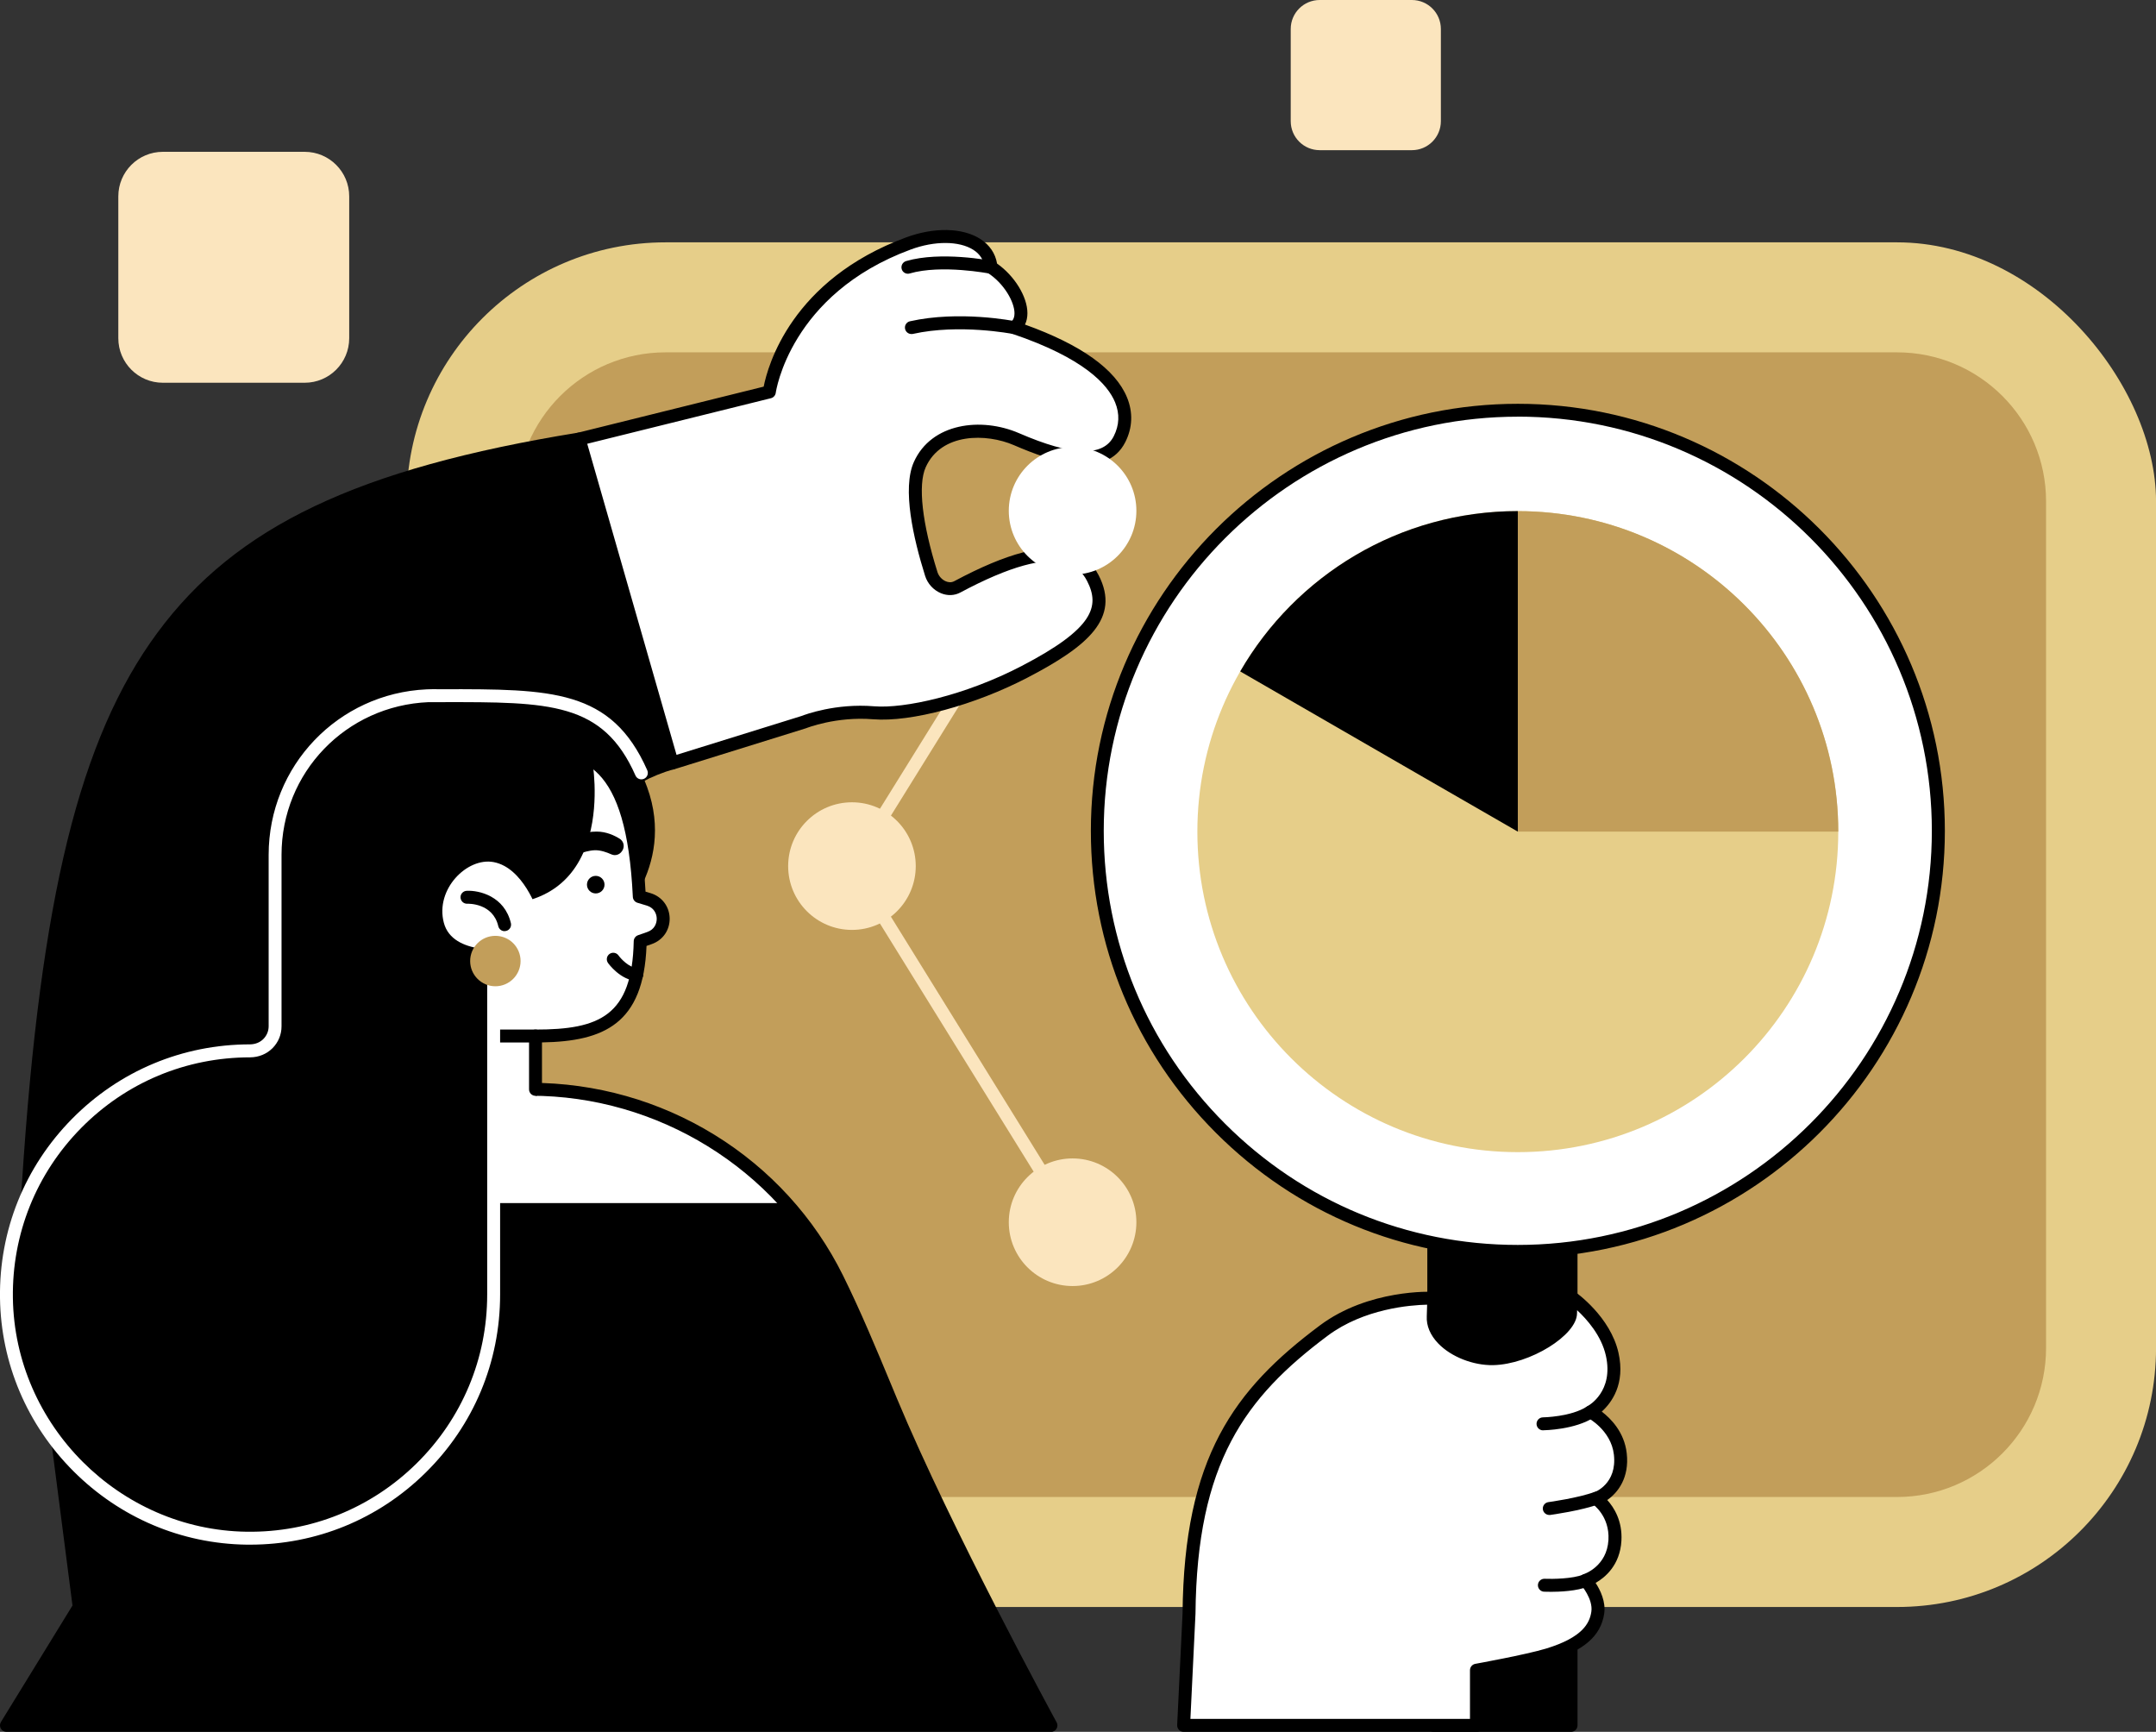 <?xml version="1.0" encoding="UTF-8"?>
<svg id="Layer_2" data-name="Layer 2" xmlns="http://www.w3.org/2000/svg" viewBox="0 0 483.61 388.4">
  <rect x="0" y="0" width="483.61" height="388.4" fill="#333333" stroke="none"/>
  <defs>
    <style>
      .cls-1 {
        fill: #fbe5be;
      }

      .cls-2 {
        fill: #fff;
      }

      .cls-3 {
        fill: #e6ce89;
      }

      .cls-4 {
        fill: #c29e5a;
      }
    </style>
  </defs>
  <g id="Layer_1-2" data-name="Layer 1">
    <g>
      <rect class="cls-3" x="91.2" y="54.35" width="392.42" height="306.05" rx="58.1" ry="58.1"/>
      <path class="cls-4" d="M149.3,79.02h276.22c18.46,0,33.43,14.97,33.43,33.43v189.85c0,18.46-14.97,33.43-33.43,33.43H149.3c-18.46,0-33.43-14.97-33.43-33.43V112.45c0-18.46,14.97-33.43,33.43-33.43"/>
      <path d="M235.72,386.95s-23.43-42.9-35.87-72.74c-3.81-9.14-7.65-18.57-12.04-27.45-12.9-26.12-39.7-42.47-68.82-42.47h-18.94c8.72-27.82,24.03-65.61,50.72-73.19l-20.85-72.64C37.59,113.44,14.09,146.18,6.37,265.37c-.09,1.46-.3,4.45-.3,4.45l11.7,90.58-16.31,26.55h234.27Z"/>
      <path class="cls-2" d="M6.07,269.82h170.28c-14.29-15.95-34.95-25.41-56.99-25.52h-58.2c-21.5,0-41.55,9.54-55.1,25.52"/>
      <path class="cls-1" d="M240.59,275.56c-.49,0-.96-.24-1.23-.69l-49.49-79.87c-.29-.47-.29-1.06,0-1.53l49.49-79.68c.42-.68,1.32-.89,2-.47.68.42.89,1.32.47,2l-49.02,78.92,49.02,79.11c.42.68.21,1.58-.47,2-.24.15-.5.22-.76.22"/>
    </g>
    <rect x="321.61" y="237.94" width="30.79" height="149.01"/>
    <g>
      <path d="M323.06,385.5h27.89v-146.11h-27.89v146.11ZM352.4,388.4h-30.79c-.8,0-1.45-.65-1.45-1.45v-149.01c0-.8.65-1.45,1.45-1.45h30.79c.8,0,1.45.65,1.45,1.45v149.01c0,.8-.65,1.45-1.45,1.45"/>
      <path class="cls-2" d="M246.14,186.33c0,52.1,42.23,94.33,94.33,94.33s94.33-42.23,94.33-94.33-42.23-94.33-94.33-94.33-94.33,42.23-94.33,94.33"/>
      <path d="M340.46,93.45c-51.21,0-92.88,41.66-92.88,92.88,0,24.81,9.66,48.13,27.2,65.67,17.54,17.54,40.86,27.2,65.67,27.2,51.21,0,92.88-41.66,92.88-92.88s-41.66-92.88-92.88-92.88M340.46,282.11c-25.58,0-49.63-9.96-67.72-28.05-18.09-18.09-28.05-42.14-28.05-67.72h1.45-1.45c0-52.81,42.97-95.78,95.78-95.78s95.78,42.97,95.78,95.78-42.97,95.78-95.78,95.78"/>
      <path class="cls-2" d="M352.4,290.84l-.12,3.64c0,3.64-9.26,10.06-17.39,10.23-6.45.13-13.69-4.3-13.41-9.46l.13-4.1s-14.05-.69-24.69,7.26c-19.21,14.36-29.91,29.38-30.21,63.47l-1.21,25.06h65.68v-12.37s11.4-2.06,16-3.45c7.51-2.28,10.58-5.33,11.21-9.43.56-3.61-2.71-7.28-2.71-7.28,0,0,6.16-1.95,6.56-8.98.36-6.31-4.23-9.37-4.23-9.37,0,0,6.34-2.15,5.44-10.02-.73-6.38-6.68-9.41-6.68-9.41,0,0,6.95-3.62,4.85-12.95-1.72-7.65-9.22-12.86-9.22-12.86"/>
      <path d="M267.02,385.5h62.71v-10.92c0-.7.5-1.3,1.19-1.43.11-.02,11.37-2.06,15.83-3.41,8.3-2.52,9.81-5.74,10.2-8.26.45-2.88-2.33-6.06-2.36-6.09-.32-.37-.44-.88-.31-1.35.13-.47.49-.85.96-1,.21-.07,5.21-1.78,5.55-7.68.3-5.36-3.44-7.97-3.59-8.08-.45-.31-.7-.85-.62-1.4.07-.54.45-1,.97-1.18.2-.07,5.21-1.92,4.46-8.48-.63-5.5-5.85-8.26-5.9-8.28-.48-.25-.79-.75-.79-1.29,0-.54.3-1.04.78-1.29.24-.13,5.92-3.28,4.11-11.34-1.01-4.5-4.24-8.13-6.45-10.18l-.02.69c0,4.91-10.55,11.46-18.81,11.63-4.47.08-9.41-1.85-12.3-4.84-1.81-1.87-2.71-4-2.59-6.15l.08-2.57c-3.75.08-14.17.88-22.33,6.98-18.53,13.85-29.32,28.49-29.63,62.32l-1.14,23.6ZM331.18,388.4h-65.68c-.4,0-.78-.16-1.05-.45-.27-.29-.42-.67-.4-1.07l1.21-25.06c.31-34.98,11.53-50.17,30.79-64.56,10.94-8.18,25.04-7.58,25.63-7.55.79.04,1.4.7,1.38,1.5l-.13,4.1c-.09,1.71.92,3.12,1.78,4.01,2.36,2.44,6.44,4.04,10.15,3.95,7.61-.16,15.97-6.26,15.97-8.78l.12-3.69c.02-.53.32-1.01.8-1.25.48-.24,1.04-.2,1.48.11.33.23,7.99,5.63,9.81,13.73,1.58,7.02-1.56,11.21-3.75,13.19,2.03,1.55,5.06,4.6,5.6,9.33.63,5.48-1.97,8.84-4.37,10.5,1.51,1.66,3.43,4.68,3.18,9.13-.31,5.46-3.64,8.23-5.79,9.46,1.04,1.59,2.34,4.23,1.92,6.94-.78,4.99-4.55,8.26-12.23,10.59-3.79,1.15-11.9,2.7-14.97,3.27v11.16c0,.8-.65,1.45-1.45,1.45"/>
      <path d="M346.11,320.78c-.79,0-1.44-.64-1.45-1.44,0-.8.63-1.46,1.44-1.47.06,0,6.31-.1,9.88-2.44.67-.44,1.57-.25,2.01.41.44.67.25,1.57-.41,2.01-4.28,2.81-11.15,2.91-11.44,2.92h-.01Z"/>
      <path d="M347.52,339.76c-.71,0-1.34-.53-1.44-1.25-.11-.79.45-1.52,1.24-1.63.07,0,6.78-.94,10.37-2.29.75-.28,1.59.1,1.87.85.28.75-.1,1.59-.85,1.87-3.89,1.47-10.71,2.41-11,2.45-.07,0-.13.01-.2.01"/>
      <path d="M347.7,356.99c-.76,0-1.27-.02-1.34-.02-.8-.03-1.42-.71-1.39-1.51s.71-1.42,1.51-1.39c1.63.07,6.36.03,8.67-.96.74-.32,1.59.03,1.9.76.32.74-.03,1.59-.76,1.91-2.48,1.06-6.51,1.22-8.6,1.22"/>
      <path d="M4.04,385.5h229.25c-4.89-9.07-24.03-44.96-34.78-70.73l-1.22-2.94c-3.38-8.13-6.88-16.54-10.77-24.43-12.5-25.31-39-41.66-67.52-41.66h-18.94c-.46,0-.9-.22-1.17-.59s-.35-.85-.22-1.29c13.46-42.95,29.93-67.1,50.31-73.72l-20.1-70.03c-47.84,7.9-74.34,20.57-91.29,43.59-17.04,23.13-25.66,58.41-29.77,121.77-.08,1.27-.25,3.7-.29,4.31l11.68,90.44c.04.33-.03.66-.2.94l-14.96,24.34ZM235.72,388.4H1.45c-.53,0-1.01-.28-1.27-.74-.26-.46-.24-1.02.03-1.47l16.05-26.12-11.63-90.07c-.01-.09-.01-.19,0-.29,0,0,.21-2.99.3-4.44,4.14-63.96,12.93-99.68,30.33-123.3,17.6-23.9,44.96-36.92,94.43-44.94.73-.12,1.42.32,1.63,1.03l20.85,72.64c.11.37.06.77-.13,1.11-.19.34-.5.59-.87.69-19.72,5.6-35.8,28.61-49.13,70.34h16.96c14.6,0,28.86,4.03,41.26,11.66,12.45,7.66,22.43,18.59,28.87,31.62,3.94,7.97,7.45,16.42,10.85,24.6l1.22,2.94c12.27,29.43,35.57,72.18,35.81,72.61.25.45.24.99-.03,1.44-.26.44-.74.71-1.25.71"/>
      <path d="M61.72,191.72c0,19.73,15.99,35.72,35.72,35.72s35.72-15.99,35.72-35.72-15.99-35.72-35.72-35.72-35.72,15.99-35.72,35.72"/>
      <path d="M145.16,176.55c-7.81-21.46-21.69-20.52-49.2-20.52l41.39,51.61s14.48-12.75,7.81-31.09"/>
      <path class="cls-2" d="M119.04,167.8c13.64-.5,22.93,3.51,24.36,33.27l2.12.64c4.22,1.27,4.35,7.2.19,8.66l-2.11.74c-.35,17.12-7.88,21.24-23.48,21.24v14.99h-32.41v-64.09s16.47-14.91,31.33-15.45"/>
      <path d="M132.84,170.56s6.46,34.51-24.82,32.24c0,0,9.6,22.2-20.31,22.2l-14.75-22.94,24.13-37.76,35.75,6.27Z"/>
      <path d="M131.66,198.4c0,1.09.88,1.97,1.97,1.97s1.97-.88,1.97-1.97-.88-1.97-1.97-1.97-1.97.88-1.97,1.97"/>
      <path d="M120.12,233.8h-9.51c-.8,0-1.45-.65-1.45-1.45s.65-1.45,1.45-1.45h9.51c.8,0,1.45.65,1.45,1.45s-.65,1.45-1.45,1.45"/>
      <path d="M127.79,191.17c-.88-.79-.83-2.19.11-2.91,1.15-.87,3.04-1.76,5.94-1.76,2.17,0,4.01.88,5.17,1.61.78.49,1.1,1.47.75,2.33-.48,1.17-1.64,1.61-2.62,1.17-1.05-.48-2.41-.95-3.66-.93-1.26.02-2.77.49-3.75.85-.66.25-1.41.11-1.93-.36"/>
      <path d="M142.84,220c-3.69-.19-6.35-3.88-6.46-4.04-.46-.65-.31-1.56.34-2.02.65-.46,1.56-.31,2.02.34.54.75,2.35,2.72,4.18,2.82.8.04,1.41.73,1.37,1.53-.04.77-.68,1.37-1.45,1.37"/>
      <path d="M61.72,192.21v37.96c0,3.06-2.5,5.52-5.56,5.51-30.5,0-55.12,24.89-54.7,55.43.41,29.43,24.43,53.45,53.86,53.86,30.54.42,55.43-24.2,55.43-54.64v-101.16l-49.03,3.05Z"/>
      <path class="cls-2" d="M56.11,346.42c-.27,0-.54,0-.81,0-14.62-.2-28.4-6.05-38.82-16.47C6.06,319.53.21,305.74,0,291.12c-.21-15.14,5.52-29.41,16.15-40.19,10.63-10.78,24.81-16.71,39.94-16.71,1.17-.02,2.2-.42,2.98-1.2.77-.77,1.19-1.78,1.19-2.86v-37.95c0-.28,0-.38,0-.49,0-19.94,15.55-36.21,35.44-37.12.26-.02,1.07-.03,1.07-.03.42-.01.84-.02,1.26,0h.29s.93,0,.93,0c24.43-.03,37.89-.05,45.94,18.18.32.73,0,1.59-.74,1.91-.73.32-1.59,0-1.91-.74-7.29-16.5-19.32-16.48-43.29-16.45h-.97s-.35,0-.35,0c-.36-.01-.71-.01-1.07,0h-.71c-18.57.77-33,15.8-33,34.25v38.45c0,1.86-.72,3.6-2.04,4.92-1.33,1.32-3.1,2.02-4.98,2.04-14.4,0-27.85,5.63-37.93,15.85-10.07,10.22-15.51,23.75-15.31,38.11.4,28.52,23.92,52.04,52.43,52.43,14.36.2,27.89-5.24,38.11-15.31,10.22-10.08,15.85-23.53,15.85-37.88v-74.79c0-.8.65-1.45,1.45-1.45s1.45.65,1.45,1.45v74.79c0,15.13-5.93,29.32-16.71,39.94-10.58,10.44-24.54,16.15-39.38,16.15"/>
      <path class="cls-2" d="M120.55,204.3s-3.14-9.71-9.84-10.96c-5.93-1.11-13.15,6.09-11.15,13.62,1.99,7.53,14.46,5.85,14.46,5.85l6.54-8.51Z"/>
      <path d="M113.18,208.83c-.66,0-1.25-.45-1.41-1.12-1.22-5.2-6.73-5.04-6.96-5.03-.8.03-1.47-.59-1.51-1.39-.04-.8.58-1.47,1.38-1.51,2.81-.14,8.49,1.21,9.92,7.26.18.78-.3,1.56-1.08,1.74-.11.03-.22.04-.33.04"/>
      <path class="cls-4" d="M116.77,215.53c0,3.12-2.53,5.66-5.65,5.66s-5.66-2.53-5.66-5.66,2.53-5.65,5.66-5.65,5.65,2.53,5.65,5.65"/>
      <path class="cls-3" d="M268.58,186.51c0,39.7,32.18,71.88,71.88,71.88s71.88-32.18,71.88-71.88-32.18-71.88-71.88-71.88-71.88,32.18-71.88,71.88"/>
      <path class="cls-4" d="M340.46,114.63c39.7,0,71.88,32.18,71.88,71.88h-71.88v-71.88Z"/>
      <path d="M340.46,114.63v71.88s-35.68-20.55-62.27-35.93c12.43-21.49,35.66-35.96,62.27-35.96"/>
      <path class="cls-2" d="M203.75,54.6c9.15-3.38,17.99-1.16,18.54,5.34,5.54,3.54,8.85,11.11,5.15,13.52,24.08,8.12,27.09,18.24,23.67,25.01-3.57,7.07-14.12,3.91-23.13.01-7.29-3.16-17.96-2.58-21.68,5.7-2.63,5.85.51,17.94,2.58,24.53.77,2.45,3.58,4.09,5.84,2.88,17.26-9.22,26.66-9.28,30.41-1.95,4.06,7.93-1.07,13.58-15.28,20.98-12.42,6.47-26.25,9.83-33.91,9.21-8.76-.72-15.7,2.11-15.7,2.11l-29.49,9.17-20.85-72.64,42.65-10.58s2.9-22.85,31.19-33.29"/>
      <path d="M131.72,99.52l20.03,69.77,28.02-8.71c.77-.3,7.64-2.89,16.3-2.18,6.77.55,20.32-2.38,33.12-9.05,16.11-8.39,17.58-13.34,14.66-19.04-1.05-2.05-2.56-3.36-4.6-4-4.83-1.51-12.85.7-23.83,6.57-1.33.71-2.87.77-4.34.17-1.69-.69-3.02-2.15-3.57-3.9-2.63-8.37-5.2-19.6-2.51-25.56,3.92-8.72,15.07-10.12,23.58-6.44,11.92,5.16,18.87,5.38,21.25.67,1.25-2.47,1.35-5.02.3-7.58-1.65-4.02-7-9.96-23.14-15.4-.53-.18-.91-.64-.98-1.19-.07-.55.18-1.09.65-1.4.23-.15.91-.59.9-2.02-.01-2.51-2.33-6.68-6.05-9.06-.38-.24-.63-.65-.66-1.1-.15-1.71-1-3.07-2.54-4.05-3.17-2.01-8.68-2.04-14.05-.05-27.06,9.99-30.22,31.9-30.25,32.12-.08.59-.51,1.08-1.09,1.22l-41.19,10.21ZM150.77,172.56c-.24,0-.48-.06-.69-.17-.34-.18-.6-.5-.71-.88l-20.85-72.64c-.11-.38-.06-.79.14-1.13.2-.34.52-.59.91-.68l41.73-10.35c.92-4.66,6.21-23.97,31.95-33.47l.5,1.36-.5-1.36c6.28-2.32,12.64-2.19,16.61.33,2.1,1.34,3.4,3.24,3.79,5.54,3.91,2.75,6.8,7.41,6.81,11.11,0,.95-.18,1.82-.55,2.57,12.6,4.52,20.3,10.02,22.9,16.36,1.36,3.33,1.23,6.78-.39,9.99-4.28,8.47-16.31,4.45-25,.69-6.1-2.64-16.27-2.85-19.78,4.97-1.77,3.95-.81,12.51,2.64,23.5.29.92,1.02,1.72,1.9,2.08.46.19,1.16.34,1.87-.04,11.86-6.34,20.39-8.56,26.07-6.78,2.79.87,4.91,2.7,6.32,5.45,4.93,9.63-2.43,15.91-15.9,22.93-11.92,6.21-26.18,10.06-34.69,9.37-8.28-.68-14.97,1.98-15.04,2.01-.11.04-29.6,9.21-29.6,9.21-.14.04-.29.07-.43.07"/>
      <path class="cls-2" d="M254.9,114.56c0,7.9-6.41,14.31-14.31,14.31s-14.31-6.41-14.31-14.31,6.41-14.31,14.31-14.31,14.31,6.41,14.31,14.31"/>
      <path class="cls-1" d="M254.9,274.11c0,7.9-6.41,14.31-14.31,14.31s-14.31-6.41-14.31-14.31,6.41-14.31,14.31-14.31,14.31,6.41,14.31,14.31"/>
      <path class="cls-1" d="M205.41,194.24c0,7.9-6.41,14.31-14.31,14.31s-14.31-6.41-14.31-14.31,6.41-14.31,14.31-14.31,14.31,6.41,14.31,14.31"/>
      <path d="M204.43,74.91c-.66,0-1.26-.46-1.41-1.13-.18-.78.32-1.56,1.1-1.73,11-2.46,23.1-.11,23.61,0,.79.16,1.3.92,1.14,1.7-.16.79-.92,1.3-1.7,1.14-.12-.02-12.02-2.33-22.42,0-.11.02-.21.03-.32.03"/>
      <path d="M203.65,61.39c-.63,0-1.21-.41-1.39-1.04-.22-.77.22-1.57.99-1.8,7.79-2.27,18.86-.12,19.32-.03.79.16,1.3.92,1.14,1.7-.16.79-.92,1.3-1.71,1.14-.11-.02-10.84-2.1-17.95-.03-.14.04-.27.06-.41.06"/>
      <path d="M87.71,248.79c-.8,0-1.45-.65-1.45-1.45v-64.09c0-.41.17-.8.48-1.08.69-.62,17.04-15.27,32.25-15.83,15.12-.54,24.22,4.81,25.81,33.63l1.14.34c2.53.77,4.21,2.97,4.27,5.62.06,2.65-1.52,4.92-4.02,5.8l-1.17.41c-.67,17.41-9.46,21.4-23.45,21.64v10.53c0,.8-.65,1.45-1.45,1.45s-1.45-.65-1.45-1.45v-11.96c0-.8.65-1.45,1.45-1.45,14.35,0,21.69-3.07,22.03-19.82.01-.6.4-1.14.97-1.34l2.11-.74c1.57-.55,2.1-1.91,2.08-3-.02-1.09-.62-2.42-2.21-2.9l-2.12-.64c-.59-.18-1-.71-1.03-1.32-1.45-30.21-11.21-32.31-22.86-31.89-12.78.46-27.15,12.28-29.93,14.66v63.43c0,.8-.65,1.45-1.45,1.45"/>
      <path class="cls-1" d="M316.7,33.68h-20.68c-3.59,0-6.5-2.91-6.5-6.5V6.5c0-3.59,2.91-6.5,6.5-6.5h20.68c3.59,0,6.5,2.91,6.5,6.5v20.68c0,3.59-2.91,6.5-6.5,6.5"/>
      <path class="cls-1" d="M68.34,85.84h-31.81c-5.52,0-9.99-4.47-9.99-9.99v-31.81c0-5.52,4.47-9.99,9.99-9.99h31.81c5.52,0,9.99,4.47,9.99,9.99v31.81c0,5.52-4.47,9.99-9.99,9.99"/>
    </g>
  </g>
</svg>